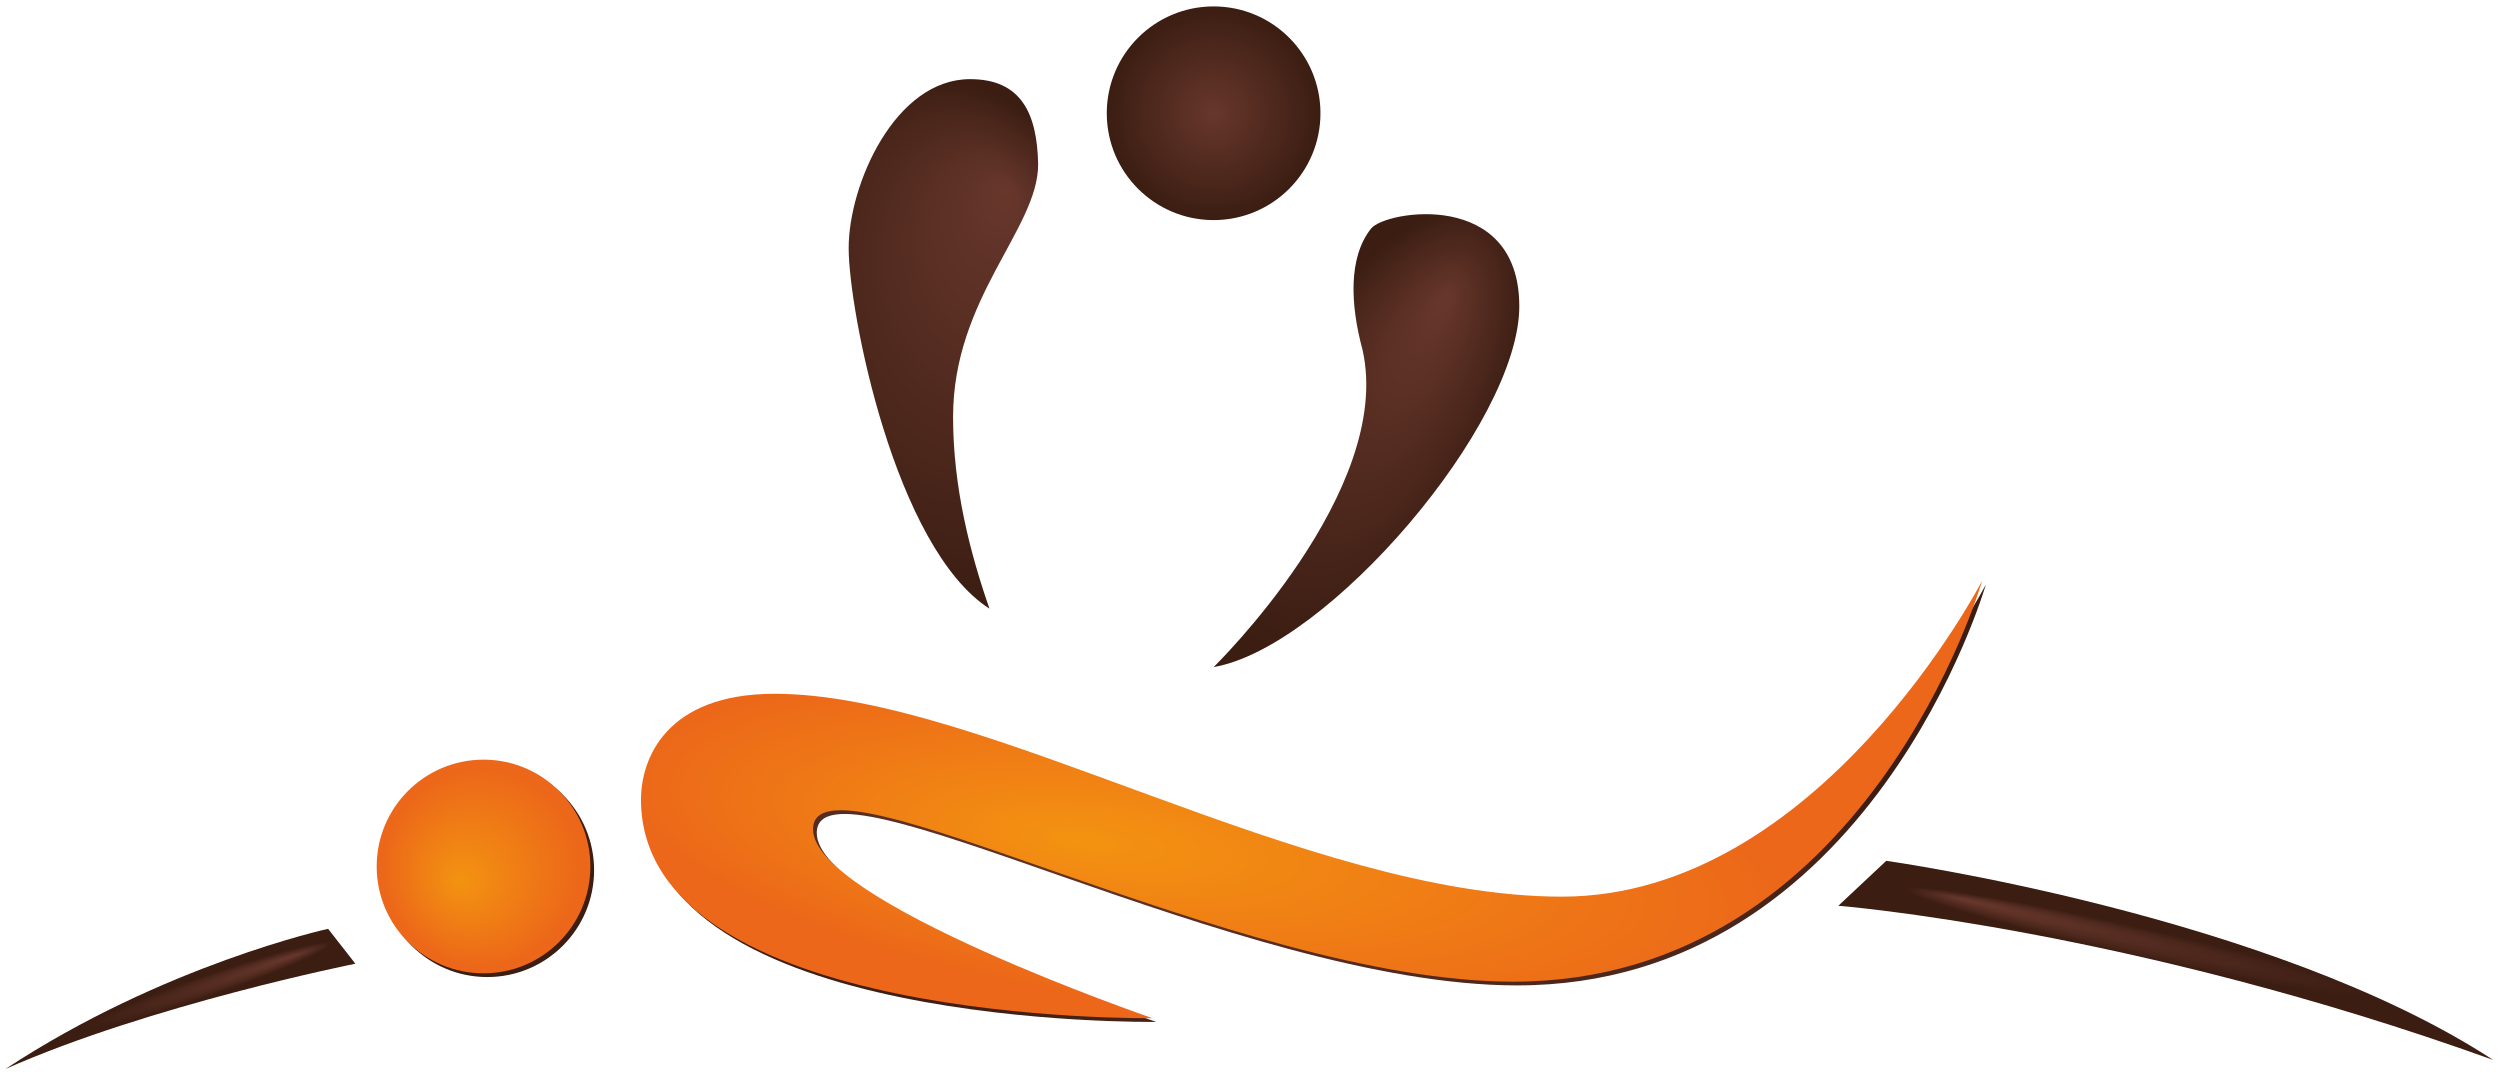 <?xml version="1.0" encoding="utf-8"?>
<!-- Generator: Adobe Illustrator 27.2.0, SVG Export Plug-In . SVG Version: 6.00 Build 0)  -->
<svg version="1.1" id="Calque_2" xmlns="http://www.w3.org/2000/svg" xmlns:xlink="http://www.w3.org/1999/xlink" x="0px" y="0px"
	 viewBox="0 0 670.64 289.32" style="enable-background:new 0 0 670.64 289.32;" xml:space="preserve">
<style type="text/css">
	.st0{fill:url(#SVGID_1_);}
	.st1{fill:url(#SVGID_00000070823040504099207290000002870104405697984703_);}
	.st2{fill:url(#SVGID_00000138558022516062624280000005248929494812960430_);}
	.st3{fill:url(#SVGID_00000136387973345525003760000005103036948622395060_);}
	.st4{fill:url(#SVGID_00000041979588124334425080000016446435033813075339_);}
	.st5{fill:url(#SVGID_00000026860604809266420920000014970264923360123063_);}
	.st6{fill:url(#SVGID_00000003085704616419634690000008298840370362943161_);}
	.st7{fill:url(#SVGID_00000024002712019962569790000015527537146992632224_);}
	.st8{fill:url(#SVGID_00000178919712731328585940000014561239815603985049_);}
</style>
<radialGradient id="SVGID_1_" cx="130.713" cy="233.435" r="28.657" fx="123.97" fy="237.528" gradientUnits="userSpaceOnUse">
	<stop  offset="0" style="stop-color:#68372C"/>
	<stop  offset="1" style="stop-color:#3B1D12"/>
</radialGradient>
<circle class="st0" cx="130.71" cy="233.44" r="28.66"/>
<radialGradient id="SVGID_00000156589686198341262290000001556395191975340939_" cx="129.713" cy="232.435" r="28.657" fx="122.97" fy="236.528" gradientUnits="userSpaceOnUse">
	<stop  offset="0" style="stop-color:#F39311"/>
	<stop  offset="0.933" style="stop-color:#EC6719"/>
</radialGradient>
<circle style="fill:url(#SVGID_00000156589686198341262290000001556395191975340939_);" cx="129.71" cy="232.44" r="28.66"/>
<radialGradient id="SVGID_00000173868046909746141440000002311481186918400144_" cx="325.563" cy="30.383" r="28.657" gradientUnits="userSpaceOnUse">
	<stop  offset="0" style="stop-color:#68372C"/>
	<stop  offset="1" style="stop-color:#3B1D12"/>
</radialGradient>
<circle style="fill:url(#SVGID_00000173868046909746141440000002311481186918400144_);" cx="325.56" cy="30.38" r="28.66"/>
<radialGradient id="SVGID_00000173878249922711412140000017101429997032831391_" cx="253.084" cy="92.271" r="71.359" fx="212.963" fy="63.626" gradientTransform="matrix(0.101 0.995 -0.728 0.074 294.74 -166.34)" gradientUnits="userSpaceOnUse">
	<stop  offset="0" style="stop-color:#68372C"/>
	<stop  offset="1" style="stop-color:#3B1D12"/>
</radialGradient>
<path style="fill:url(#SVGID_00000173878249922711412140000017101429997032831391_);" d="M265.47,163.31
	c-25.42-16.29-37.81-79.84-37.81-96.78s12.38-45.3,32.58-45.3c13.69,0,17.98,9.17,18.25,22.82c0.05,17.27-22.82,35.85-22.82,67.79
	c0,18.9,4.56,36.5,9.78,51.49L265.47,163.31z"/>
<radialGradient id="SVGID_00000044882519500685195240000005733009080276357558_" cx="366.565" cy="118.199" r="70.746" fx="322.029" fy="118.027" gradientTransform="matrix(-0.483 0.875 -0.395 -0.218 590.399 -176.957)" gradientUnits="userSpaceOnUse">
	<stop  offset="0" style="stop-color:#68372C"/>
	<stop  offset="0.933" style="stop-color:#3B1D12"/>
</radialGradient>
<path style="fill:url(#SVGID_00000044882519500685195240000005733009080276357558_);" d="M325.56,178.95
	c0,0,48.43-47.25,39.96-85.06c-3.26-12.05-3.91-24.77,2.28-32.58c3.82-4.82,39.76-10.75,39.76,20.85s-51.49,91.57-81.99,96.78
	L325.56,178.95z"/>
<radialGradient id="SVGID_00000018227215376378785050000017534837395822079932_" cx="338.363" cy="229.941" r="212.349" fx="289.713" fy="238.528" gradientTransform="matrix(0.993 0.122 -0.034 0.276 10.312 125.264)" gradientUnits="userSpaceOnUse">
	<stop  offset="0" style="stop-color:#68372C"/>
	<stop  offset="1" style="stop-color:#3B1D12"/>
</radialGradient>
<path style="fill:url(#SVGID_00000018227215376378785050000017534837395822079932_);" d="M310.14,274.13
	c0,0-137.19,1.95-137.19-58.66c0-10.7,6.51-28.36,35.85-28.36c55.72,0,142.2,54.42,211.17,54.42s112.75-84.73,112.75-84.73
	s-30.96,107.54-125.79,107.54c-74.63,0-187.83-64.2-187.83-40.89C219.1,242.84,310.15,274.13,310.14,274.13L310.14,274.13z"/>
<radialGradient id="SVGID_00000146468519709627499820000015420010043674996406_" cx="337.363" cy="228.941" r="212.349" fx="288.713" fy="237.528" gradientTransform="matrix(0.993 0.122 -0.034 0.276 10.271 124.662)" gradientUnits="userSpaceOnUse">
	<stop  offset="0" style="stop-color:#F39311"/>
	<stop  offset="0.748" style="stop-color:#EC6719"/>
</radialGradient>
<path style="fill:url(#SVGID_00000146468519709627499820000015420010043674996406_);" d="M309.14,273.13
	c0,0-137.19,1.95-137.19-58.66c0-10.7,6.51-28.36,35.85-28.36c55.72,0,142.2,54.42,211.17,54.42s112.75-84.73,112.75-84.73
	s-30.96,107.54-125.79,107.54c-74.63,0-187.83-64.2-187.83-40.89C218.1,241.84,309.15,273.13,309.14,273.13L309.14,273.13z"/>
<radialGradient id="SVGID_00000171685839657691904180000007242224414178560664_" cx="55.238" cy="264.607" r="35.759" fx="81.247" fy="262.596" gradientTransform="matrix(0.946 -0.324 0.025 0.075 -3.791 262.699)" gradientUnits="userSpaceOnUse">
	<stop  offset="0" style="stop-color:#68372C"/>
	<stop  offset="1" style="stop-color:#3B1D12"/>
</radialGradient>
<path style="fill:url(#SVGID_00000171685839657691904180000007242224414178560664_);" d="M1.45,286.77
	c42.42-27.93,86.56-37.61,86.56-37.61l7.32,9.36C95.33,258.52,40.29,269.55,1.45,286.77z"/>
<radialGradient id="SVGID_00000183943974507279471570000000810453883753828501_" cx="574.534" cy="252.888" r="64.913" fx="523.853" fy="239.829" gradientTransform="matrix(0.975 0.221 -0.013 0.059 17.586 111)" gradientUnits="userSpaceOnUse">
	<stop  offset="0" style="stop-color:#68372C"/>
	<stop  offset="1" style="stop-color:#3B1D12"/>
</radialGradient>
<path style="fill:url(#SVGID_00000183943974507279471570000000810453883753828501_);" d="M506,230.92l-12.86,12.06
	c0,0,78.01,6.18,175.66,41.35C609.28,245.44,506,230.93,506,230.92L506,230.92z"/>
</svg>
